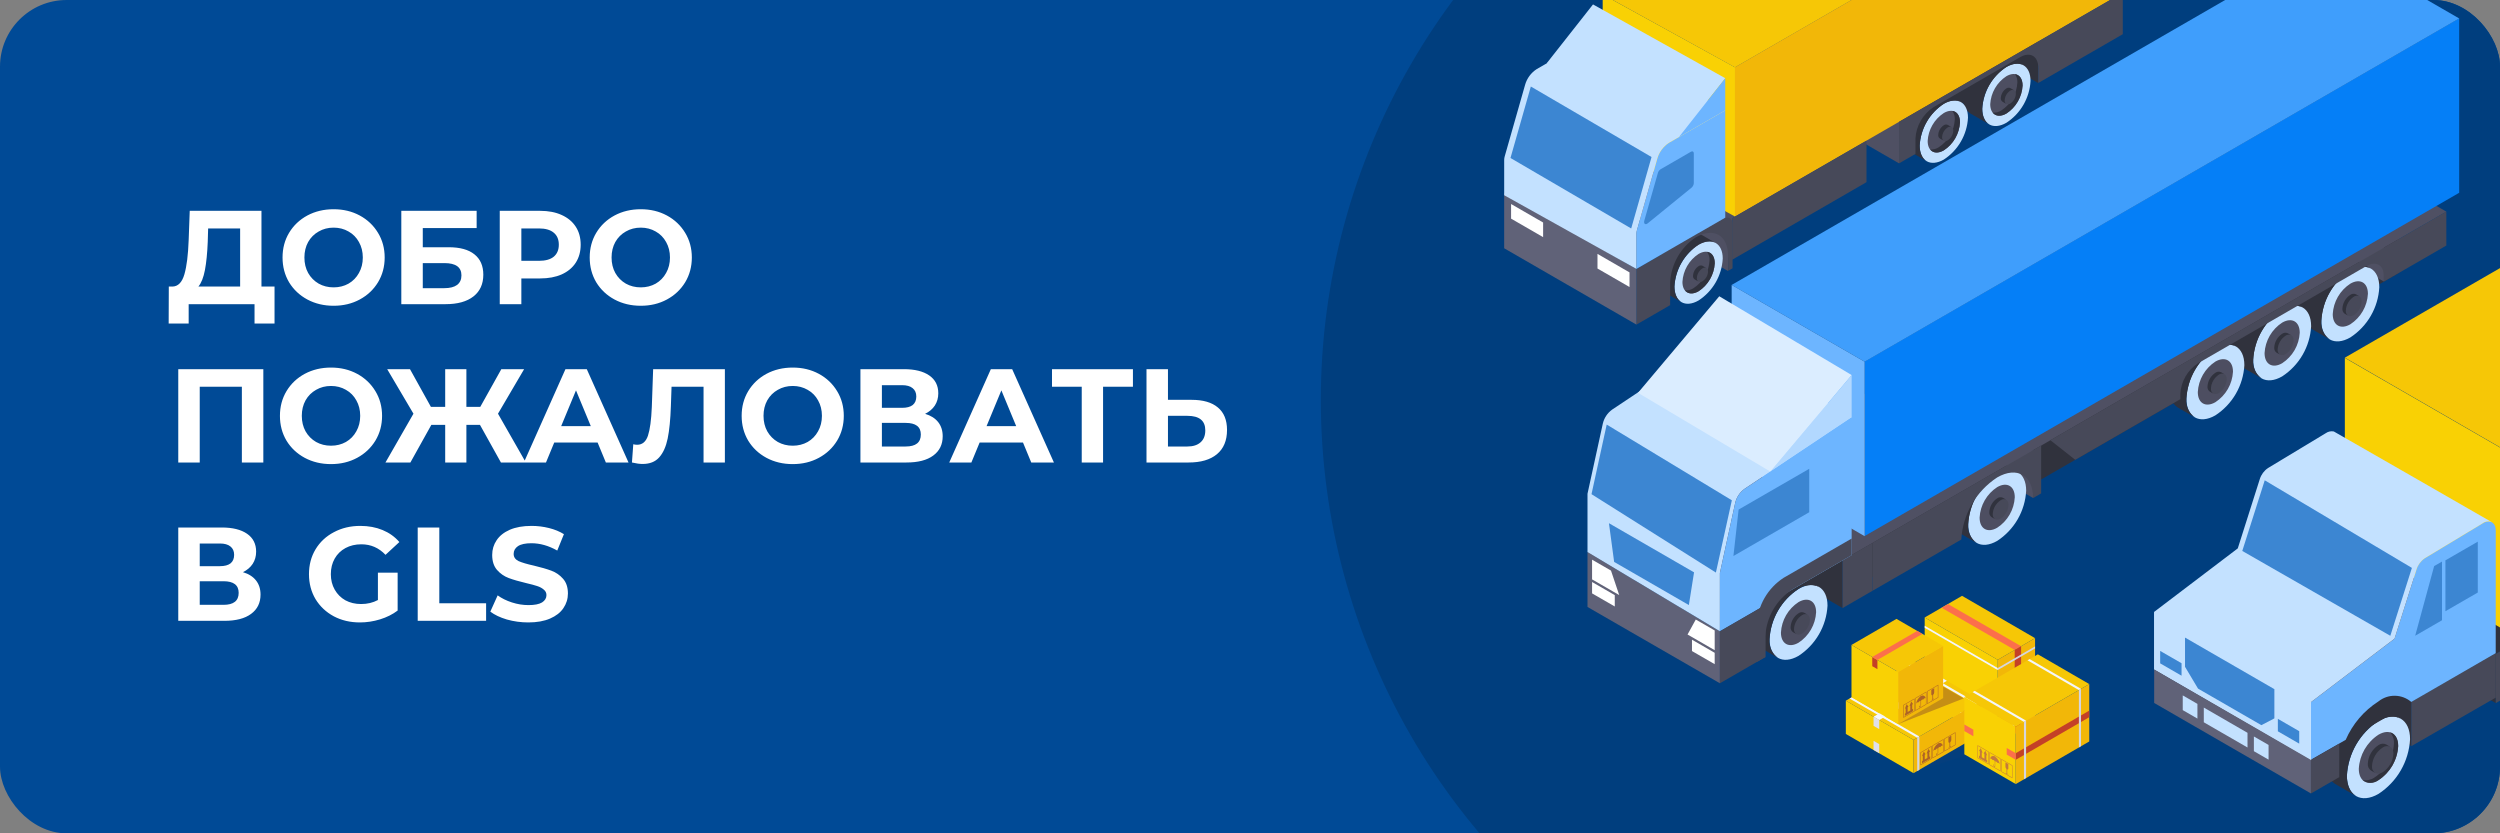 <svg width="600" height="200" viewBox="0 0 600 200" fill="none" xmlns="http://www.w3.org/2000/svg">
<rect x="0" y="0" width="600" height="200" fill="#808080" stroke="none"/>
<g clip-path="url(#clip0_2_22249)">
<rect y="6.10352e-05" width="600" height="300" rx="16" fill="#004A96"/>
<g clip-path="url(#clip1_2_22249)">
<circle cx="478" cy="96" r="161" fill="#003E7E"/>
<path d="M578.729 179.065L529.678 150.745V136.818L578.732 165.138L578.729 179.065Z" fill="#30323D"/>
<path d="M598.981 168.745L549.93 140.426V126.502L598.981 154.821V168.745Z" fill="#30323D"/>
<path d="M615.419 153.737L566.369 125.417V111.493L615.419 139.813V153.737Z" fill="#30323D"/>
<path d="M636.567 146.613L587.513 118.293V104.365L636.567 132.685V146.613Z" fill="#30323D"/>
<path d="M570.836 190.536C566.651 192.952 563.256 190.992 563.256 186.157C563.399 183.527 564.16 180.968 565.477 178.687C566.794 176.406 568.629 174.467 570.836 173.028C575.023 170.613 578.416 172.572 578.416 177.407C578.273 180.037 577.513 182.597 576.196 184.878C574.879 187.159 573.042 189.097 570.836 190.536Z" fill="#C3E1FF"/>
<path d="M570.838 187.239C568.228 188.749 566.111 187.526 566.111 184.512C566.2 182.872 566.674 181.276 567.495 179.854C568.317 178.431 569.462 177.222 570.838 176.325C573.451 174.816 575.565 176.039 575.565 179.052C575.477 180.693 575.003 182.289 574.181 183.712C573.36 185.134 572.214 186.343 570.838 187.239Z" fill="#4D4E61"/>
<path d="M574.546 178.451C574.457 180.091 573.983 181.687 573.162 183.11C572.34 184.532 571.195 185.741 569.819 186.638C569.413 186.91 568.958 187.098 568.479 187.193C567.999 187.288 567.506 187.286 567.028 187.189C567.562 187.631 568.232 187.876 568.925 187.883C569.619 187.89 570.293 187.658 570.836 187.226C572.212 186.33 573.358 185.121 574.18 183.699C575.001 182.276 575.475 180.68 575.563 179.039C575.563 177.231 574.798 176.075 573.628 175.761C573.95 176.127 574.198 176.553 574.356 177.014C574.513 177.476 574.578 177.964 574.546 178.451Z" fill="#30323D"/>
<path d="M571.859 185.329C570.444 186.146 569.298 185.483 569.298 183.85C569.346 182.961 569.603 182.097 570.048 181.326C570.493 180.555 571.113 179.9 571.859 179.413C573.273 178.597 574.419 179.259 574.419 180.892C574.371 181.781 574.114 182.646 573.669 183.417C573.224 184.188 572.604 184.843 571.859 185.329Z" fill="#474959"/>
<path d="M565.359 190.983C565.171 190.864 564.995 190.727 564.832 190.576C564.672 190.425 564.524 190.262 564.388 190.089C564.348 190.034 564.305 189.982 564.268 189.926C564.231 189.871 564.154 189.76 564.101 189.673C564.049 189.587 563.991 189.479 563.938 189.365C563.886 189.251 563.833 189.153 563.787 189.042C563.741 188.931 563.698 188.823 563.658 188.709C563.618 188.595 563.602 188.561 563.581 188.484C563.358 187.726 563.249 186.939 563.257 186.149C563.4 183.518 564.161 180.959 565.478 178.678C566.795 176.397 568.631 174.458 570.837 173.019C571.509 172.622 572.236 172.325 572.994 172.138C573.089 172.113 573.166 172.101 573.247 172.086C573.327 172.07 573.481 172.046 573.598 172.033C573.715 172.021 573.838 172.006 573.955 171.999C574.072 171.993 574.183 171.999 574.294 171.999H574.602L574.803 172.024C574.971 172.046 575.138 172.08 575.302 172.126C575.565 172.202 575.82 172.305 576.063 172.434L571.157 169.593C570.295 169.175 569.334 169 568.379 169.086C567.425 169.172 566.511 169.517 565.738 170.083C563.532 171.522 561.696 173.461 560.379 175.742C559.062 178.023 558.301 180.582 558.158 183.212C558.058 184.154 558.212 185.105 558.602 185.968C558.993 186.831 559.606 187.574 560.379 188.12L565.349 190.992L565.359 190.983Z" fill="#30323D"/>
<path d="M569.294 183.85C569.342 182.961 569.599 182.096 570.044 181.326C570.489 180.555 571.109 179.899 571.855 179.413C572.114 179.225 572.418 179.11 572.737 179.078C573.055 179.047 573.376 179.101 573.667 179.234L572.647 178.646C572.356 178.512 572.035 178.458 571.717 178.49C571.398 178.521 571.094 178.637 570.835 178.825C570.089 179.311 569.469 179.966 569.024 180.737C568.579 181.508 568.322 182.373 568.274 183.262C568.241 183.581 568.293 183.903 568.426 184.195C568.558 184.487 568.767 184.738 569.029 184.922L570.04 185.505C569.78 185.32 569.574 185.069 569.443 184.778C569.312 184.488 569.261 184.167 569.294 183.85Z" fill="#30323D"/>
<path d="M648.394 84.987L517 160.669L554.625 182.57L686.019 106.71L648.394 84.987Z" fill="#30323D"/>
<path d="M647.356 37L562.763 85.841L603.445 109.333L688.037 60.488L647.356 37Z" fill="#F6C706"/>
<path d="M603.445 152.578V109.391L562.763 85.903V129.09L603.445 152.578Z" fill="#F9D104"/>
<path d="M598.984 167.417L578.731 179.064V168.431L598.984 156.787V167.417Z" fill="#474959"/>
<path d="M613.341 160.46L598.989 168.746L598.986 156.938L613.341 148.65V160.46Z" fill="#474959"/>
<path d="M598.983 127.37C598.983 125.361 597.553 124.572 595.813 125.623L581.947 133.989C581.001 134.623 580.302 135.563 579.966 136.651L574.681 153.29L554.616 168.53V182.334L562.969 177.558C564.615 173.767 567.355 170.554 570.839 168.332C571.961 167.434 573.362 166.956 574.799 166.982C576.236 167.007 577.619 167.534 578.709 168.471L598.971 156.762L598.983 127.37Z" fill="#6DB5FF"/>
<path d="M554.628 182.318V168.514L574.693 153.274L579.978 136.635C580.314 135.547 581.013 134.607 581.959 133.973L595.825 125.607C596.138 125.37 596.508 125.219 596.898 125.169C597.287 125.12 597.684 125.173 598.046 125.324C596.681 124.541 560.233 103.582 560.113 103.552C559.783 103.485 559.444 103.486 559.114 103.556C558.785 103.625 558.474 103.761 558.2 103.955L544.334 112.321C543.388 112.957 542.688 113.897 542.349 114.986L537.068 131.61L517 146.846V160.653L554.625 182.555C554.69 182.427 554.762 182.302 554.841 182.182L554.628 182.318Z" fill="#C3E1FF"/>
<path d="M594.67 142.206L586.9 146.692V134.481L594.67 129.995V142.206Z" fill="#3C86D2"/>
<path d="M579.643 152.578L586.077 148.862V134.777L584.197 135.862L579.643 152.578Z" fill="#3C86D2"/>
<path d="M538.147 132.227L543.536 115.274L578.856 136.297L573.677 152.588L538.147 132.227Z" fill="#3C86D2"/>
<path d="M517 146.862L554.628 168.514V182.401L517 160.669V146.862Z" fill="#C3E1FF"/>
<path d="M554.628 190.434L517 168.711V160.669L554.628 182.392V190.434Z" fill="#606278"/>
<path d="M539.4 179.401L528.912 173.346V169.815L539.4 175.873V179.401Z" fill="#C3E1FF"/>
<path d="M527.382 172.464L523.857 170.427V166.896L527.382 168.933V172.464Z" fill="#C3E1FF"/>
<path d="M544.456 182.318L540.931 180.285V176.753L544.456 178.787V182.318Z" fill="#C3E1FF"/>
<path d="M561.421 186.512L554.627 190.434V182.401L561.421 178.479V186.512Z" fill="#474959"/>
<path d="M545.85 165.396L524.405 153.016V160.029L527.526 165.264L542.729 174.039L545.85 172.409V165.396Z" fill="#3C86D2"/>
<path d="M523.572 162.169L518.442 159.208V156.22L523.572 159.178V162.169Z" fill="#3C86D2"/>
<path d="M551.813 178.475L546.686 175.514V172.522L551.813 175.484V178.475Z" fill="#3C86D2"/>
<path d="M480.759 -21.307L512.498 -3.524L414.857 52.86L383.118 35.362L480.759 -21.307Z" fill="#4F5063"/>
<path d="M382.995 46.735L414.733 65.056V51.7L382.995 33.376V46.735Z" fill="#4F5063"/>
<path d="M384.075 43.96L415.813 62.284V48.926L384.075 30.602V43.96Z" fill="#4F5063"/>
<path d="M457.439 1.614L489.178 19.938V6.58L457.439 -11.744V1.614Z" fill="#30323D"/>
<path d="M484.133 17.129L451.989 35.686V25.713L484.133 7.155V17.129Z" fill="#30323D"/>
<path d="M481.535 16.075C479.847 17.175 478.443 18.658 477.435 20.402C476.428 22.147 475.846 24.105 475.737 26.116C475.737 29.813 478.332 31.306 481.535 29.464C483.222 28.363 484.626 26.88 485.633 25.136C486.64 23.391 487.222 21.433 487.331 19.422C487.331 15.726 484.736 14.225 481.535 16.075Z" fill="#C3E1FF"/>
<path d="M481.534 18.291C480.405 19.027 479.466 20.019 478.792 21.185C478.118 22.352 477.729 23.662 477.656 25.007C477.656 27.479 479.392 28.482 481.534 27.246C482.663 26.51 483.602 25.518 484.276 24.352C484.95 23.185 485.339 21.875 485.412 20.53C485.41 18.055 483.676 17.055 481.534 18.291Z" fill="#4D4E61"/>
<path d="M484.167 19.811C484.094 21.156 483.704 22.466 483.031 23.633C482.357 24.799 481.417 25.791 480.289 26.527C479.682 26.918 478.962 27.095 478.243 27.029C478.927 27.904 480.145 28.048 481.546 27.246C482.675 26.51 483.614 25.519 484.288 24.352C484.962 23.185 485.351 21.876 485.424 20.53C485.424 18.924 484.69 17.936 483.591 17.789C484.003 18.38 484.206 19.092 484.167 19.811Z" fill="#30323D"/>
<path d="M482.469 21.764C482.08 22.018 481.756 22.36 481.524 22.762C481.292 23.164 481.157 23.615 481.132 24.078C481.132 24.93 481.731 25.277 482.469 24.85C482.858 24.597 483.182 24.255 483.414 23.853C483.646 23.451 483.78 22.999 483.805 22.536C483.805 21.684 483.205 21.333 482.469 21.764Z" fill="#474959"/>
<path d="M477.435 29.869C477.317 29.798 477.205 29.719 477.098 29.633C477.06 29.602 477.025 29.569 476.989 29.536C476.954 29.503 476.86 29.416 476.798 29.352C476.737 29.289 476.713 29.26 476.673 29.213C476.633 29.166 476.581 29.093 476.536 29.029C476.492 28.965 476.449 28.913 476.409 28.85C476.285 28.639 476.178 28.418 476.091 28.189C476.013 27.98 475.977 27.864 475.944 27.744C475.888 27.508 475.857 27.385 475.834 27.248C475.77 26.873 475.737 26.494 475.737 26.114C475.846 24.102 476.428 22.144 477.435 20.399C478.443 18.655 479.847 17.172 481.535 16.072C481.98 15.811 482.455 15.607 482.95 15.463C483.17 15.404 483.288 15.376 483.406 15.355C483.662 15.31 483.921 15.287 484.182 15.286C484.316 15.286 484.387 15.286 484.46 15.305C484.533 15.324 484.613 15.319 484.696 15.334C484.778 15.348 484.819 15.357 484.88 15.371C484.941 15.385 485.052 15.416 485.135 15.444C485.182 15.458 485.228 15.473 485.274 15.492C485.402 15.54 485.525 15.598 485.644 15.666L480.974 12.97C480.316 12.667 479.59 12.545 478.87 12.616C478.15 12.688 477.461 12.95 476.876 13.376C475.188 14.476 473.784 15.958 472.776 17.703C471.769 19.448 471.187 21.406 471.078 23.417C471.002 24.137 471.119 24.865 471.418 25.524C471.716 26.184 472.185 26.752 472.776 27.17L477.445 29.866L477.435 29.869Z" fill="#30323D"/>
<path d="M481.13 24.078C481.156 23.614 481.29 23.163 481.523 22.761C481.755 22.359 482.079 22.018 482.468 21.764C482.603 21.667 482.762 21.607 482.928 21.592C483.094 21.577 483.261 21.607 483.411 21.679L482.468 21.132C482.316 21.063 482.149 21.035 481.983 21.052C481.818 21.069 481.659 21.129 481.524 21.226C481.135 21.48 480.812 21.822 480.58 22.224C480.348 22.626 480.214 23.077 480.189 23.54C480.172 23.706 480.2 23.873 480.269 24.025C480.337 24.176 480.445 24.307 480.581 24.404L481.524 24.944C481.388 24.847 481.279 24.716 481.21 24.564C481.141 24.412 481.113 24.244 481.13 24.078Z" fill="#30323D"/>
<path d="M466.519 24.908C464.831 26.008 463.427 27.49 462.419 29.234C461.412 30.978 460.83 32.936 460.72 34.947C460.72 38.646 463.315 40.136 466.519 38.294C468.206 37.194 469.611 35.712 470.618 33.968C471.625 32.223 472.207 30.266 472.317 28.255C472.317 24.558 469.72 23.058 466.519 24.908Z" fill="#C3E1FF"/>
<path d="M466.517 27.123C465.388 27.859 464.449 28.851 463.775 30.019C463.101 31.186 462.712 32.496 462.639 33.842C462.639 36.314 464.376 37.316 466.517 36.08C467.647 35.344 468.586 34.352 469.26 33.185C469.934 32.018 470.323 30.708 470.395 29.362C470.395 26.89 468.662 25.887 466.517 27.123Z" fill="#4D4E61"/>
<path d="M469.152 28.644C469.079 29.99 468.69 31.299 468.016 32.466C467.342 33.633 466.403 34.624 465.274 35.36C464.668 35.752 463.948 35.929 463.229 35.863C463.915 36.735 465.13 36.882 466.52 36.08C467.649 35.344 468.588 34.352 469.262 33.184C469.936 32.017 470.325 30.707 470.398 29.361C470.398 27.758 469.664 26.767 468.565 26.623C468.981 27.212 469.188 27.924 469.152 28.644Z" fill="#30323D"/>
<path d="M467.453 30.598C467.064 30.851 466.74 31.193 466.508 31.595C466.276 31.997 466.142 32.448 466.117 32.911C466.117 33.763 466.714 34.11 467.453 33.683C467.841 33.429 468.165 33.087 468.397 32.685C468.629 32.283 468.763 31.832 468.788 31.369C468.788 30.517 468.191 30.173 467.453 30.598Z" fill="#474959"/>
<path d="M462.419 38.7C462.301 38.631 462.189 38.552 462.084 38.464C462.046 38.436 462.011 38.4 461.973 38.37C461.936 38.339 461.844 38.249 461.782 38.186C461.721 38.122 461.7 38.094 461.657 38.046C461.615 37.999 461.565 37.926 461.52 37.862C461.476 37.799 461.433 37.745 461.393 37.681C461.268 37.471 461.162 37.251 461.075 37.023C460.997 36.813 460.961 36.695 460.928 36.577C460.872 36.341 460.841 36.218 460.82 36.082C460.755 35.706 460.722 35.326 460.721 34.944C460.83 32.933 461.412 30.976 462.419 29.232C463.427 27.487 464.831 26.005 466.519 24.905C466.964 24.645 467.439 24.441 467.934 24.297C468.154 24.238 468.272 24.209 468.389 24.188C468.646 24.143 468.905 24.12 469.165 24.12C469.3 24.12 469.371 24.12 469.444 24.139C469.517 24.157 469.597 24.153 469.68 24.165L469.861 24.205C469.948 24.224 470.033 24.248 470.116 24.278C470.163 24.291 470.21 24.307 470.255 24.325C470.383 24.373 470.507 24.432 470.626 24.5L465.95 21.803C465.293 21.5 464.566 21.378 463.845 21.449C463.125 21.521 462.436 21.783 461.851 22.209C460.163 23.309 458.758 24.792 457.75 26.536C456.743 28.281 456.161 30.239 456.053 32.251C455.977 32.971 456.094 33.698 456.392 34.358C456.691 35.017 457.16 35.586 457.751 36.004L462.419 38.697V38.7Z" fill="#30323D"/>
<path d="M466.116 32.911C466.141 32.448 466.275 31.997 466.507 31.595C466.739 31.193 467.063 30.851 467.451 30.597C467.587 30.5 467.746 30.441 467.912 30.425C468.078 30.411 468.245 30.441 468.395 30.512L467.451 29.965C467.3 29.896 467.133 29.869 466.967 29.885C466.801 29.902 466.643 29.962 466.508 30.059C466.119 30.313 465.795 30.654 465.563 31.056C465.331 31.459 465.197 31.91 465.173 32.373C465.156 32.539 465.183 32.706 465.252 32.858C465.321 33.01 465.429 33.14 465.564 33.237L466.496 33.777C466.362 33.679 466.257 33.547 466.19 33.395C466.123 33.243 466.098 33.076 466.116 32.911Z" fill="#30323D"/>
<path d="M407.659 58.727C405.971 59.827 404.567 61.309 403.56 63.054C402.553 64.799 401.971 66.757 401.863 68.768C401.863 72.465 404.458 73.958 407.659 72.113C409.346 71.014 410.751 69.532 411.759 67.787C412.766 66.043 413.348 64.085 413.457 62.074C413.468 58.366 410.874 56.877 407.659 58.727Z" fill="#C3E1FF"/>
<path d="M407.66 60.943C406.531 61.679 405.593 62.672 404.919 63.839C404.246 65.006 403.857 66.315 403.784 67.661C403.784 70.133 405.52 71.135 407.66 69.899C408.788 69.164 409.728 68.172 410.402 67.005C411.076 65.838 411.465 64.529 411.538 63.184C411.538 60.709 409.801 59.707 407.66 60.943Z" fill="#4D4E61"/>
<path d="M410.292 62.464C410.22 63.809 409.832 65.119 409.158 66.286C408.485 67.453 407.545 68.444 406.416 69.179C405.81 69.571 405.09 69.748 404.371 69.682C405.055 70.555 406.27 70.701 407.66 69.899C408.788 69.163 409.728 68.172 410.402 67.005C411.076 65.838 411.465 64.529 411.538 63.183C411.538 61.577 410.804 60.589 409.705 60.442C410.121 61.032 410.328 61.743 410.292 62.464Z" fill="#30323D"/>
<path d="M408.593 64.416C408.204 64.67 407.881 65.012 407.649 65.414C407.417 65.816 407.283 66.267 407.258 66.73C407.258 67.582 407.857 67.929 408.593 67.502C408.982 67.248 409.306 66.907 409.538 66.505C409.771 66.103 409.905 65.651 409.93 65.188C409.93 64.336 409.331 63.992 408.593 64.416Z" fill="#474959"/>
<path d="M403.561 72.519C403.442 72.45 403.329 72.371 403.223 72.283L403.113 72.187C403.046 72.127 402.983 72.066 402.921 72.003C402.879 71.958 402.839 71.911 402.799 71.863C402.759 71.816 402.704 71.743 402.66 71.679C402.615 71.616 402.575 71.564 402.535 71.5C402.41 71.289 402.302 71.068 402.214 70.84C402.158 70.694 402.11 70.545 402.07 70.394C402.011 70.158 401.983 70.035 401.959 69.899C401.894 69.524 401.862 69.144 401.862 68.764C401.971 66.752 402.552 64.795 403.559 63.05C404.566 61.305 405.971 59.822 407.658 58.722C408.103 58.462 408.578 58.257 409.073 58.114C409.293 58.055 409.411 58.026 409.526 58.005C409.783 57.96 410.044 57.937 410.305 57.937C410.398 57.937 410.491 57.944 410.583 57.956C410.659 57.956 410.734 57.97 410.819 57.984C410.904 57.998 410.942 58.007 411.001 58.022C411.088 58.041 411.173 58.066 411.258 58.095C411.303 58.109 411.35 58.123 411.395 58.142C411.522 58.191 411.646 58.249 411.765 58.316L407.099 55.625C406.441 55.322 405.715 55.2 404.994 55.271C404.273 55.342 403.585 55.605 402.999 56.031C401.312 57.131 399.908 58.614 398.901 60.359C397.894 62.103 397.312 64.061 397.204 66.073C397.128 66.792 397.245 67.519 397.543 68.179C397.841 68.838 398.309 69.407 398.9 69.826L403.57 72.519H403.561Z" fill="#30323D"/>
<path d="M407.256 66.731C407.281 66.267 407.415 65.817 407.647 65.415C407.879 65.013 408.202 64.671 408.591 64.417C408.728 64.319 408.889 64.259 409.057 64.244C409.225 64.229 409.394 64.259 409.546 64.332L408.603 63.785C408.451 63.716 408.284 63.688 408.118 63.705C407.952 63.721 407.794 63.782 407.659 63.879C407.27 64.133 406.947 64.474 406.715 64.876C406.483 65.278 406.349 65.73 406.324 66.193C406.307 66.359 406.335 66.526 406.403 66.677C406.472 66.829 406.58 66.96 406.715 67.056L407.659 67.597C407.521 67.501 407.411 67.371 407.34 67.219C407.269 67.066 407.24 66.898 407.256 66.731Z" fill="#30323D"/>
<path d="M424.03 20.888L455.768 39.209V25.854L424.03 7.53V20.888Z" fill="#4F5063"/>
<path d="M514.027 -4.396L416.395 51.969V16.149L514.027 -40.216V-4.396Z" fill="#F2B708"/>
<path d="M402.934 32.904L414.063 26.481V18.77L402.934 32.904Z" fill="url(#paint0_linear_2_22249)"/>
<path d="M413.588 52.511L400.833 59.876L395.113 63.178L392.74 64.549V77.904L400.833 73.234V67.79C400.944 65.631 401.558 63.528 402.625 61.648C403.692 59.768 405.184 58.164 406.981 56.962C411.293 54.471 414.722 56.453 414.722 61.343C414.722 61.763 414.762 64.997 414.762 64.997L415.812 64.391V53.797C415.812 52.377 414.817 51.801 413.588 52.511Z" fill="#474959"/>
<path d="M447.957 43.724L415.812 62.284V52.31L447.957 33.751V43.724Z" fill="#474959"/>
<path d="M455.767 29.236V39.209L459.711 36.936V33.251C459.793 31.739 460.23 30.267 460.987 28.956C461.744 27.644 462.8 26.53 464.068 25.703L484.826 13.722C487.232 12.332 489.183 13.46 489.183 16.239V19.916L509.469 8.204V-1.762L455.767 29.236Z" fill="#474959"/>
<path d="M361 59.584L392.739 77.905V64.549L361 46.225V59.584Z" fill="#606278"/>
<path d="M370.348 56.913L362.66 52.473V48.963L370.348 53.403V56.913Z" fill="white"/>
<path d="M391.084 68.884L383.396 64.447V60.934L391.084 65.374V68.884Z" fill="white"/>
<path d="M482.287 -58L514.026 -40.216L416.383 16.165L384.646 -1.33L482.287 -58Z" fill="#F6C706"/>
<path d="M384.646 -1.33V34.492L416.395 51.968V16.149L384.646 -1.33Z" fill="#F9D104"/>
<path d="M414.062 52.232V26.48L400.531 34.293C399.176 35.175 398.189 36.521 397.755 38.079L392.87 55.226C392.787 55.507 392.744 55.798 392.74 56.091V64.548L414.062 52.232Z" fill="#6DB5FF"/>
<path d="M406.512 43.953V36.813C406.512 36.377 406.206 36.197 405.826 36.416L398.537 40.625C398.225 40.828 397.997 41.139 397.898 41.498L394.635 52.95C394.425 53.686 394.89 54.056 395.452 53.599L405.963 45.048C406.125 44.913 406.257 44.746 406.351 44.557C406.446 44.369 406.501 44.163 406.512 43.953Z" fill="#3C86D2"/>
<path d="M414.06 26.481L400.532 34.291C399.175 35.173 398.188 36.52 397.756 38.08L392.87 55.228C392.787 55.508 392.743 55.798 392.741 56.09V64.546L361.004 46.855V38.386C361.007 38.092 361.051 37.8 361.134 37.518L366.019 20.372C366.454 18.818 367.44 17.476 368.793 16.597L382.324 8.782L414.06 26.481Z" fill="#C3E1FF"/>
<path d="M362.515 37.915L367.4 20.766L396.369 37.686L391.487 54.835L362.515 37.915Z" fill="#3C86D2"/>
<path d="M382.323 1.062L414.061 18.77L402.932 32.904L371.196 15.199L382.323 1.062Z" fill="#C3E1FF"/>
<path d="M414.063 18.77V26.481L402.934 32.904L414.063 18.77Z" fill="#6DB5FF"/>
<path d="M575.771 65.487L443.603 141.789V128.78L575.771 52.475V65.487Z" fill="#30323D"/>
<path d="M442.217 145.937L409.933 127.299V115.896L442.217 134.534V145.937Z" fill="#30323D"/>
<path d="M487.955 119.533L455.674 100.896V89.495L487.955 108.133V119.533Z" fill="#4F5063"/>
<path d="M572.144 67.58L539.863 48.942V37.542L572.144 56.179V67.58Z" fill="#4F5063"/>
<path d="M564.078 80.985C560.235 83.202 557.121 81.405 557.121 76.975C557.252 74.561 557.95 72.213 559.159 70.12C560.368 68.028 562.053 66.249 564.078 64.93C567.918 62.713 571.032 64.51 571.032 68.94C570.901 71.353 570.203 73.701 568.995 75.794C567.787 77.887 566.102 79.665 564.078 80.985Z" fill="#C3E1FF"/>
<path d="M564.08 77.829C561.747 79.176 559.857 78.084 559.857 75.392C559.936 73.927 560.36 72.501 561.093 71.231C561.827 69.96 562.85 68.88 564.08 68.08C566.41 66.733 568.3 67.825 568.3 70.516C568.221 71.981 567.798 73.407 567.065 74.677C566.331 75.948 565.309 77.028 564.08 77.829Z" fill="#4D4E61"/>
<path d="M564.91 75.639C563.858 76.246 563.006 75.753 563.006 74.54C563.041 73.879 563.231 73.234 563.562 72.66C563.893 72.087 564.355 71.599 564.91 71.238C565.96 70.629 566.814 71.122 566.814 72.335C566.779 72.996 566.588 73.641 566.257 74.215C565.927 74.789 565.465 75.277 564.91 75.639Z" fill="#474959"/>
<path d="M557.124 76.971C557.255 74.558 557.953 72.209 559.162 70.117C560.37 68.024 562.055 66.246 564.08 64.926C564.782 64.415 565.608 64.101 566.472 64.015C567.336 63.929 568.207 64.075 568.996 64.438L564.845 62.041C564.056 61.678 563.184 61.532 562.32 61.617C561.455 61.702 560.629 62.017 559.926 62.527C557.902 63.848 556.217 65.626 555.009 67.719C553.801 69.812 553.103 72.161 552.972 74.574C552.881 75.438 553.022 76.311 553.38 77.102C553.738 77.894 554.301 78.576 555.01 79.077L559.162 81.474C558.453 80.972 557.89 80.29 557.532 79.499C557.174 78.707 557.033 77.835 557.124 76.971Z" fill="#30323D"/>
<path d="M563.005 74.533C563.039 73.871 563.23 73.227 563.56 72.653C563.891 72.079 564.353 71.592 564.909 71.231C565.101 71.091 565.326 71.004 565.563 70.981C565.799 70.957 566.037 70.997 566.253 71.096L565.423 70.624C565.207 70.525 564.969 70.485 564.732 70.509C564.496 70.533 564.27 70.619 564.078 70.759C563.523 71.12 563.061 71.608 562.73 72.182C562.399 72.755 562.209 73.4 562.175 74.061C562.15 74.297 562.188 74.536 562.286 74.752C562.384 74.969 562.537 75.155 562.731 75.293L563.562 75.764C563.368 75.627 563.214 75.441 563.116 75.224C563.018 75.008 562.98 74.769 563.005 74.533Z" fill="#30323D"/>
<path d="M547.718 90.335C543.876 92.552 540.762 90.755 540.762 86.325C540.893 83.912 541.591 81.563 542.8 79.471C544.008 77.378 545.694 75.6 547.718 74.281C551.559 72.063 554.672 73.861 554.672 78.29C554.541 80.703 553.843 83.051 552.635 85.144C551.427 87.237 549.743 89.015 547.718 90.335Z" fill="#C3E1FF"/>
<path d="M547.718 87.177C545.385 88.524 543.496 87.434 543.496 84.74C543.575 83.275 543.998 81.849 544.732 80.579C545.466 79.308 546.489 78.228 547.718 77.428C550.049 76.081 551.938 77.173 551.938 79.864C551.86 81.329 551.437 82.755 550.703 84.025C549.97 85.296 548.947 86.376 547.718 87.177Z" fill="#4D4E61"/>
<path d="M548.558 84.981C547.506 85.587 546.654 85.096 546.654 83.882C546.689 83.22 546.879 82.576 547.21 82.002C547.541 81.428 548.003 80.941 548.558 80.579C549.607 79.973 550.459 80.463 550.459 81.678C550.424 82.34 550.234 82.983 549.904 83.557C549.573 84.131 549.112 84.619 548.558 84.981Z" fill="#474959"/>
<path d="M540.774 86.318C540.905 83.905 541.603 81.556 542.811 79.464C544.02 77.371 545.705 75.593 547.73 74.274C548.432 73.763 549.258 73.448 550.122 73.362C550.986 73.276 551.857 73.422 552.646 73.785L548.494 71.389C547.705 71.026 546.833 70.88 545.969 70.966C545.105 71.052 544.279 71.366 543.576 71.877C541.552 73.197 539.867 74.975 538.659 77.068C537.451 79.16 536.753 81.508 536.622 83.921C536.531 84.785 536.672 85.658 537.03 86.45C537.388 87.241 537.951 87.923 538.66 88.424L542.812 90.821C542.103 90.319 541.54 89.638 541.182 88.846C540.823 88.055 540.683 87.182 540.774 86.318Z" fill="#30323D"/>
<path d="M546.646 83.882C546.681 83.22 546.871 82.576 547.202 82.002C547.533 81.428 547.994 80.941 548.55 80.579C548.741 80.439 548.967 80.353 549.204 80.329C549.44 80.306 549.678 80.346 549.894 80.445L549.064 79.973C548.848 79.874 548.61 79.834 548.373 79.858C548.137 79.881 547.911 79.967 547.719 80.107C547.164 80.469 546.702 80.956 546.371 81.53C546.04 82.104 545.85 82.748 545.816 83.41C545.79 83.646 545.829 83.885 545.927 84.101C546.025 84.318 546.178 84.504 546.372 84.641L547.203 85.113C547.009 84.976 546.855 84.789 546.757 84.573C546.659 84.356 546.621 84.118 546.646 83.882Z" fill="#30323D"/>
<path d="M531.691 99.684C527.85 101.901 524.737 100.104 524.737 95.674C524.867 93.26 525.565 90.912 526.773 88.819C527.981 86.726 529.666 84.947 531.691 83.627C535.533 81.41 538.647 83.207 538.647 87.637C538.516 90.051 537.818 92.399 536.61 94.493C535.401 96.586 533.716 98.364 531.691 99.684Z" fill="#C3E1FF"/>
<path d="M531.693 96.528C529.362 97.872 527.473 96.782 527.473 94.091C527.552 92.626 527.975 91.2 528.708 89.93C529.442 88.659 530.464 87.58 531.693 86.778C534.026 85.431 535.915 86.523 535.915 89.215C535.836 90.68 535.413 92.106 534.679 93.376C533.945 94.647 532.922 95.727 531.693 96.528Z" fill="#4D4E61"/>
<path d="M532.516 94.329C531.467 94.936 530.615 94.445 530.615 93.23C530.65 92.569 530.84 91.925 531.17 91.351C531.501 90.777 531.962 90.29 532.516 89.928C533.568 89.321 534.42 89.812 534.42 91.027C534.385 91.688 534.195 92.332 533.864 92.906C533.533 93.48 533.071 93.968 532.516 94.329Z" fill="#474959"/>
<path d="M524.732 95.669C524.863 93.256 525.561 90.907 526.769 88.814C527.977 86.721 529.662 84.943 531.686 83.623C532.389 83.112 533.215 82.798 534.08 82.712C534.944 82.627 535.816 82.773 536.605 83.137L532.453 80.738C531.664 80.375 530.792 80.229 529.928 80.315C529.063 80.4 528.237 80.715 527.535 81.226C525.511 82.546 523.826 84.324 522.618 86.417C521.409 88.509 520.712 90.857 520.581 93.27C520.49 94.134 520.63 95.007 520.989 95.799C521.347 96.59 521.91 97.272 522.619 97.773L526.771 100.17C526.061 99.669 525.499 98.988 525.14 98.197C524.782 97.405 524.641 96.533 524.732 95.669Z" fill="#30323D"/>
<path d="M530.629 93.229C530.664 92.568 530.854 91.924 531.184 91.351C531.515 90.777 531.976 90.289 532.53 89.927C532.723 89.787 532.949 89.701 533.186 89.678C533.423 89.655 533.661 89.695 533.877 89.795L533.047 89.323C532.831 89.224 532.592 89.184 532.355 89.208C532.119 89.231 531.892 89.318 531.7 89.458C531.146 89.82 530.685 90.307 530.354 90.881C530.024 91.455 529.834 92.099 529.799 92.76C529.774 92.996 529.812 93.235 529.91 93.451C530.008 93.668 530.162 93.854 530.355 93.991L531.186 94.463C530.992 94.325 530.838 94.138 530.74 93.922C530.642 93.705 530.604 93.466 530.629 93.229Z" fill="#30323D"/>
<path d="M479.327 129.816C475.485 132.033 472.371 130.236 472.371 125.806C472.501 123.392 473.2 121.043 474.408 118.95C475.617 116.857 477.302 115.079 479.327 113.759C483.167 111.542 486.281 113.339 486.281 117.769C486.151 120.182 485.453 122.531 484.245 124.624C483.037 126.717 481.352 128.496 479.327 129.816Z" fill="#C3E1FF"/>
<path d="M479.327 126.66C476.994 128.007 475.105 126.915 475.105 124.223C475.184 122.758 475.607 121.332 476.341 120.062C477.074 118.791 478.098 117.711 479.327 116.911C481.658 115.564 483.547 116.656 483.547 119.347C483.468 120.812 483.045 122.238 482.312 123.508C481.579 124.779 480.556 125.859 479.327 126.66Z" fill="#4D4E61"/>
<path d="M480.149 124.468C479.097 125.074 478.245 124.581 478.245 123.369C478.279 122.707 478.47 122.063 478.801 121.489C479.131 120.915 479.593 120.428 480.149 120.067C481.198 119.458 482.05 119.951 482.05 121.163C482.015 121.825 481.825 122.469 481.495 123.043C481.164 123.618 480.703 124.106 480.149 124.468Z" fill="#474959"/>
<path d="M478.264 123.365C478.298 122.703 478.488 122.059 478.819 121.485C479.15 120.911 479.612 120.424 480.167 120.062C480.359 119.922 480.585 119.836 480.821 119.812C481.058 119.789 481.296 119.829 481.512 119.928L480.681 119.456C480.466 119.357 480.228 119.316 479.991 119.339C479.755 119.363 479.529 119.449 479.337 119.588C478.782 119.95 478.321 120.438 477.99 121.012C477.659 121.585 477.468 122.229 477.433 122.891C477.408 123.127 477.447 123.365 477.544 123.582C477.642 123.798 477.796 123.985 477.99 124.122L478.82 124.594C478.627 124.457 478.473 124.271 478.375 124.055C478.277 123.839 478.239 123.601 478.264 123.365Z" fill="#30323D"/>
<path d="M472.367 125.801C472.498 123.388 473.196 121.039 474.404 118.946C475.613 116.853 477.298 115.074 479.323 113.754C480.026 113.244 480.851 112.929 481.715 112.844C482.579 112.759 483.451 112.905 484.239 113.268L480.088 110.872C479.299 110.508 478.427 110.362 477.563 110.447C476.698 110.533 475.872 110.847 475.169 111.358C473.145 112.678 471.46 114.457 470.252 116.55C469.044 118.643 468.346 120.991 468.215 123.405C468.124 124.268 468.265 125.141 468.623 125.932C468.981 126.723 469.544 127.404 470.254 127.905L474.405 130.304C473.696 129.803 473.133 129.121 472.775 128.329C472.417 127.538 472.276 126.665 472.367 125.801Z" fill="#30323D"/>
<path d="M413.251 151.178L381.333 132.75L555.204 32.361L587.122 50.791L413.251 151.178Z" fill="#4F5063"/>
<path d="M424.888 114.285C424.678 114.285 424.473 114.226 424.296 114.113C424.119 114 423.978 113.84 423.889 113.65C423.801 113.46 423.768 113.248 423.795 113.04C423.823 112.833 423.908 112.637 424.043 112.476L443.551 89.302C443.697 89.13 443.891 89.006 444.109 88.948C444.327 88.89 444.558 88.9 444.77 88.978C444.982 89.055 445.165 89.195 445.295 89.38C445.425 89.564 445.494 89.784 445.495 90.01V100.153C445.495 100.335 445.45 100.513 445.364 100.674C445.279 100.834 445.155 100.97 445.004 101.071L425.494 114.092C425.316 114.215 425.105 114.283 424.888 114.285ZM443.287 93.029L430.712 107.968L443.289 99.573L443.287 93.029Z" fill="#FBB040"/>
<path d="M427.478 138.438C427.333 138.438 427.19 138.41 427.057 138.355C426.923 138.299 426.802 138.219 426.7 138.116C426.598 138.014 426.517 137.893 426.461 137.76C426.406 137.626 426.378 137.483 426.378 137.338V134.102C426.378 133.909 426.428 133.718 426.525 133.551C426.621 133.383 426.761 133.243 426.928 133.147L429.728 131.531C429.895 131.436 430.084 131.386 430.276 131.386C430.468 131.386 430.656 131.436 430.823 131.531C430.99 131.626 431.129 131.764 431.226 131.929C431.324 132.094 431.377 132.282 431.379 132.474V135.708C431.378 135.9 431.326 136.088 431.229 136.254C431.132 136.419 430.994 136.557 430.827 136.652L428.027 138.273C427.862 138.375 427.672 138.432 427.478 138.438Z" fill="#FBB040"/>
<path d="M449.43 141.77L442.217 145.936V134.451L449.43 130.285V141.77Z" fill="#474959"/>
<path d="M590.203 46.267L447.512 128.648V86.778L590.203 4.397V46.267Z" fill="#057FF7"/>
<path d="M412.772 163.987L381 145.67V132.486L412.772 151.501V163.987Z" fill="#606278"/>
<path d="M388.61 142.815L382.097 139.055V134.321L386.638 136.942L388.61 142.815Z" fill="white"/>
<path d="M387.546 145.557L382.097 142.412V139.685L387.546 142.83V145.557Z" fill="white"/>
<path d="M405.013 152.284L411.526 156.044V151.31L406.985 148.689L405.013 152.284Z" fill="white"/>
<path d="M406.075 156.254L411.524 159.401V156.674L406.075 153.527V156.254Z" fill="white"/>
<path d="M447.513 86.811L415.595 68.384L558.283 -14L590.201 4.428L447.513 86.811Z" fill="#3F9EFC"/>
<path d="M415.598 68.389L447.516 86.816V128.684L415.598 110.256V68.389Z" fill="#6DB5FF"/>
<path d="M431.648 157.408C427.805 159.625 424.691 157.828 424.691 153.398C424.822 150.985 425.52 148.636 426.729 146.543C427.938 144.451 429.623 142.672 431.648 141.353C435.488 139.136 438.602 140.933 438.602 145.363C438.471 147.776 437.773 150.124 436.565 152.217C435.357 154.31 433.672 156.088 431.648 157.408Z" fill="#C3E1FF"/>
<path d="M431.648 154.252C429.315 155.599 427.425 154.506 427.425 151.815C427.504 150.35 427.928 148.924 428.661 147.653C429.395 146.383 430.418 145.303 431.648 144.502C433.978 143.155 435.868 144.248 435.868 146.939C435.789 148.404 435.366 149.83 434.632 151.1C433.899 152.371 432.877 153.451 431.648 154.252Z" fill="#4D4E61"/>
<path d="M432.476 152.067C431.424 152.673 430.572 152.18 430.572 150.968C430.607 150.306 430.797 149.662 431.128 149.088C431.459 148.515 431.921 148.027 432.476 147.665C433.525 147.057 434.379 147.55 434.379 148.762C434.344 149.424 434.154 150.068 433.823 150.643C433.492 151.217 433.031 151.705 432.476 152.067Z" fill="#474959"/>
<path d="M424.69 153.393C424.821 150.98 425.519 148.631 426.727 146.539C427.936 144.446 429.621 142.668 431.646 141.348C432.348 140.837 433.173 140.522 434.038 140.436C434.902 140.35 435.773 140.497 436.562 140.86L432.41 138.463C431.621 138.1 430.75 137.954 429.885 138.039C429.021 138.124 428.195 138.439 427.492 138.949C425.468 140.269 423.783 142.048 422.575 144.141C421.367 146.234 420.669 148.583 420.538 150.996C420.447 151.86 420.587 152.732 420.946 153.523C421.304 154.315 421.867 154.996 422.576 155.497L426.728 157.896C426.018 157.394 425.456 156.712 425.098 155.921C424.739 155.129 424.599 154.257 424.69 153.393Z" fill="#30323D"/>
<path d="M430.575 150.956C430.61 150.295 430.8 149.651 431.131 149.077C431.462 148.503 431.924 148.015 432.479 147.654C432.671 147.514 432.896 147.427 433.133 147.404C433.369 147.38 433.607 147.42 433.823 147.519L432.993 147.047C432.777 146.948 432.539 146.908 432.303 146.932C432.067 146.955 431.841 147.04 431.648 147.18C431.094 147.541 430.632 148.029 430.301 148.603C429.97 149.177 429.78 149.821 429.745 150.482C429.72 150.718 429.758 150.957 429.856 151.173C429.954 151.39 430.108 151.576 430.302 151.713L431.132 152.185C430.938 152.048 430.785 151.862 430.687 151.646C430.589 151.43 430.55 151.192 430.575 150.956Z" fill="#30323D"/>
<path d="M416.442 120.71C416.749 119.356 417.537 118.158 418.659 117.34L444.397 100.162L412.625 81.145L386.888 98.322C385.765 99.141 384.977 100.338 384.67 101.693L381 118.5V132.488L412.772 151.506V137.522L416.442 120.71Z" fill="#C3E1FF"/>
<path d="M381.961 118.602L385.608 101.899L415.645 120.071L411.815 137.414L381.961 118.602Z" fill="#3C86D2"/>
<path d="M412.625 71.106L444.397 90.015L424.886 113.183L393.115 94.277L412.625 71.106Z" fill="#DBEDFF"/>
<path d="M405.325 145.212L387.393 134.859L386.147 125.572L406.571 137.362L405.325 145.212Z" fill="#3C86D2"/>
<path d="M444.398 90.014V100.162L424.888 113.183L444.398 90.014Z" fill="#B2D8FF"/>
<path d="M444.397 133.242V100.172L418.659 117.35C417.536 118.168 416.748 119.366 416.441 120.721L412.771 137.528V151.511L444.397 133.242Z" fill="#6DB5FF"/>
<path d="M423.688 157.684L412.771 163.987V151.501L423.688 145.198V157.684Z" fill="#474959"/>
<path d="M444.398 129.248L428.058 138.683C426.182 139.906 424.62 141.554 423.501 143.494C422.381 145.433 421.734 147.609 421.613 149.846V158.885L423.689 157.686V152.641C423.81 150.405 424.457 148.229 425.577 146.29C426.696 144.351 428.257 142.703 430.133 141.481L444.398 133.244V129.248Z" fill="#474959"/>
<path d="M416.021 133.442L434.22 122.935V112.507L417.267 122.296L416.021 133.442Z" fill="#3C86D2"/>
<path d="M449.431 130.285V141.771L470.713 129.486C470.88 126.5 471.746 123.596 473.243 121.007C474.739 118.418 476.824 116.217 479.327 114.582C484.071 111.844 487.932 114.068 487.942 119.536L489.878 118.415V106.93L449.431 130.285Z" fill="#474959"/>
<path d="M492.093 105.654L498.061 110.357L523.285 95.796V94.51C523.363 93.045 523.786 91.62 524.519 90.349C525.253 89.078 526.276 87.999 527.505 87.198L567.922 63.864C570.252 62.519 572.139 63.609 572.139 66.301V67.577L587.123 58.927V50.777L492.093 105.654Z" fill="#474959"/>
<path d="M488.416 173.253L479.451 178.448V158.353L488.415 153.159L488.416 173.253Z" fill="#F2B708"/>
<path d="M461.924 148.194L470.887 143L488.412 153.155L479.452 158.353L461.924 148.194Z" fill="#F6C706"/>
<path d="M479.45 178.45L461.926 168.295V148.2L479.45 158.356V178.45Z" fill="#F9D104"/>
<path d="M485.065 155.092L483.528 155.982L465.974 145.864L467.508 144.968L485.065 155.092Z" fill="#FC6F4B"/>
<path d="M485.064 175.202L483.528 176.092V155.982L485.064 155.092V175.202Z" fill="#C44027"/>
<path d="M479.451 160.822L488.415 155.628V155.133L479.451 160.328V160.822Z" fill="#D5D5E0"/>
<path d="M461.926 150.672L479.45 160.827V160.332L461.926 150.178V150.672Z" fill="#F3F5FA"/>
<path d="M479.451 176.47L488.416 171.276V170.781L479.451 175.975V176.47Z" fill="#D5D5E0"/>
<path d="M461.926 166.319L479.45 176.475V175.98L461.926 165.826V166.319Z" fill="#F3F5FA"/>
<path d="M472.482 169.542L472.684 169.659L472.248 168.528L471.81 169.152L472.012 169.269V170.421L471.382 170.056V168.904L471.584 169.022L471.147 167.89L470.71 168.514L470.912 168.632V169.784L470.709 169.666V170.211L472.684 171.356V170.811L472.482 170.693V169.542Z" fill="#C5793C"/>
<path d="M473.033 171.818L470.363 170.27V167.175L473.033 168.723V171.818ZM470.475 170.204L472.919 171.621V168.788L470.475 167.371V170.204Z" fill="#C5793C"/>
<path d="M474.608 169.956V169.863L474.495 169.797V169.89C474.392 169.82 474.274 169.779 474.15 169.77C474.027 169.761 473.903 169.786 473.792 169.841C473.681 169.896 473.587 169.979 473.519 170.083C473.45 170.187 473.411 170.307 473.404 170.431C473.558 170.329 473.819 170.481 473.971 170.76C474.115 170.673 474.337 170.784 474.492 171.009V172.146C474.492 172.234 474.431 172.269 474.352 172.224C474.312 172.198 474.279 172.163 474.256 172.122C474.232 172.08 474.219 172.034 474.216 171.987V171.818L474.102 171.753V171.921C474.107 172.009 474.133 172.094 474.177 172.17C474.221 172.245 474.283 172.31 474.356 172.357C474.494 172.437 474.606 172.372 474.606 172.212V171.075C474.761 171.031 474.983 171.177 475.121 171.426C475.28 171.328 475.541 171.48 475.695 171.759C475.583 171.038 475.192 170.391 474.608 169.956Z" fill="#C5793C"/>
<path d="M475.882 173.471L473.212 171.923V168.829L475.882 170.376V173.471ZM473.325 171.858L475.77 173.274V170.442L473.325 169.025V171.858Z" fill="#C5793C"/>
<path d="M477.49 173.988V173.006C477.641 173.052 477.753 172.96 477.753 172.772V171.718L477.057 171.316V172.37C477.063 172.473 477.09 172.574 477.135 172.667C477.18 172.759 477.244 172.842 477.321 172.91V173.892C477.275 173.867 477.225 173.853 477.173 173.849C477.121 173.845 477.069 173.852 477.02 173.869L477.321 174.043L477.49 174.141L477.791 174.315C477.712 174.188 477.61 174.077 477.49 173.988Z" fill="#C5793C"/>
<path d="M478.74 175.124L476.07 173.577V170.483L478.74 172.03V175.124ZM476.182 173.512L478.627 174.928V172.095L476.182 170.679V173.512Z" fill="#C5793C"/>
<path opacity="0.2" d="M460.527 184.804L477.018 179.739L472.87 177.655L471.319 178.554L460.527 184.804Z" fill="#173D7A"/>
<path d="M459.24 185.56L443 176.149V168.16L459.242 177.57L459.24 185.56Z" fill="#F9D104"/>
<path d="M475.483 176.149L459.242 185.56V177.57L475.483 168.16V176.149Z" fill="#F2B708"/>
<path d="M459.242 158.752L475.482 168.163L459.242 177.574L443 168.163L459.242 158.752Z" fill="#F6C706"/>
<path d="M451.018 172.804L449.651 172.013L465.892 162.602L467.258 163.393L451.018 172.804Z" fill="#F5F7FF"/>
<path d="M444.407 167.354L460.648 176.765L460.136 177.062L443.894 167.651L444.407 167.354Z" fill="#F3F5FA"/>
<path d="M458.25 159.326L474.491 168.738L473.979 169.035L457.738 159.623L458.25 159.326Z" fill="#F3F5FA"/>
<path d="M460.646 176.766L460.647 184.756L460.134 185.053V177.063L460.646 176.766Z" fill="#D5D5E0"/>
<path d="M474.49 168.739V176.728L473.978 177.025V169.035L474.49 168.739Z" fill="#D5D5E0"/>
<path d="M451.018 174.997L449.651 174.206V172.015L451.018 172.805V174.997Z" fill="#DFDFEB"/>
<path d="M451.018 180.781L449.651 179.989V177.797L451.018 178.589V180.781Z" fill="#DFDFEB"/>
<path d="M463.042 180.48L463.245 180.363L462.808 179.74L462.37 180.871L462.573 180.754V181.905L461.943 182.27V181.119L462.144 181.002L461.708 180.377L461.27 181.508L461.472 181.391V182.542L461.27 182.659V183.204L463.245 182.061V181.516L463.042 181.633V180.48Z" fill="#AD6327"/>
<path d="M463.591 182.119L460.921 183.666V180.571L463.591 179.024V182.119ZM461.035 183.471L463.479 182.054V179.221L461.035 180.637V183.471Z" fill="#AD6327"/>
<path d="M465.168 178.432V178.339L465.055 178.404V178.497C464.47 178.931 464.078 179.579 463.964 180.301C464.119 180.021 464.379 179.87 464.531 179.971C464.674 179.718 464.896 179.572 465.053 179.616V180.753C465.05 180.802 465.036 180.849 465.012 180.891C464.987 180.932 464.953 180.968 464.912 180.994C464.836 181.037 464.775 181.001 464.775 180.914V180.745L464.662 180.811V180.98C464.662 181.139 464.775 181.207 464.914 181.122C464.987 181.075 465.047 181.01 465.091 180.935C465.134 180.86 465.159 180.775 465.164 180.689V179.551C465.32 179.323 465.541 179.215 465.68 179.305C465.84 179.023 466.1 178.871 466.255 178.972C466.247 178.848 466.207 178.729 466.139 178.627C466.071 178.524 465.977 178.441 465.867 178.386C465.757 178.331 465.634 178.307 465.512 178.315C465.389 178.323 465.271 178.363 465.168 178.432Z" fill="#AD6327"/>
<path d="M466.447 180.466L463.777 182.012V178.918L466.447 177.371V180.466ZM463.889 181.816L466.333 180.4V177.566L463.889 178.983V181.816Z" fill="#AD6327"/>
<path d="M468.051 179.125V178.143C468.129 178.076 468.192 177.993 468.237 177.9C468.283 177.808 468.309 177.707 468.315 177.604V176.549L467.619 176.952V178.007C467.619 178.195 467.733 178.286 467.882 178.241V179.223C467.763 179.312 467.661 179.422 467.582 179.549L467.882 179.375L468.051 179.277L468.353 179.101C468.304 179.085 468.251 179.078 468.2 179.082C468.148 179.086 468.097 179.101 468.051 179.125Z" fill="#AD6327"/>
<path d="M469.307 178.811L466.637 180.359V177.264L469.307 175.717V178.811ZM466.75 180.163L469.195 178.746V175.913L466.75 177.33V180.163Z" fill="#AD6327"/>
<path d="M466.351 167.538L455.559 173.788V161.281L466.351 155.031V167.538Z" fill="#F2B708"/>
<path d="M455.562 173.788L444.357 167.296V154.788L455.562 161.281V173.788Z" fill="#F9D104"/>
<path d="M450.579 160.603L449.339 159.884V157.675L450.579 158.394V160.603Z" fill="#C44027"/>
<path d="M455.562 161.28L444.357 154.786L455.15 148.532L466.354 155.025L455.562 161.28Z" fill="#F6C706"/>
<path d="M450.579 158.392L449.339 157.673L460.13 151.42L461.372 152.139L450.579 158.392Z" fill="#FC6F4B"/>
<path d="M458.935 169.09L459.138 168.973L458.701 168.348L458.263 169.479L458.466 169.362V170.514L457.835 170.879V169.727L458.038 169.61L457.601 168.985L457.163 170.117L457.365 169.999V171.152L457.163 171.269V171.813L459.138 170.669V170.124L458.935 170.242V169.09Z" fill="#AD6327"/>
<path d="M459.485 170.728L456.814 172.275V169.18L459.485 167.634V170.728ZM456.928 172.079L459.372 170.663V167.829L456.928 169.246V172.079Z" fill="#AD6327"/>
<path d="M461.059 167.041V166.948L460.945 167.014V167.106C460.36 167.54 459.968 168.188 459.855 168.909C460.009 168.631 460.27 168.479 460.422 168.579C460.564 168.327 460.787 168.181 460.943 168.224V169.362C460.94 169.41 460.926 169.457 460.902 169.499C460.877 169.54 460.843 169.575 460.803 169.601C460.727 169.646 460.665 169.609 460.665 169.523V169.354L460.552 169.419V169.587C460.552 169.747 460.665 169.815 460.805 169.73C460.878 169.682 460.938 169.618 460.981 169.543C461.025 169.468 461.05 169.383 461.054 169.296V168.158C461.211 167.931 461.433 167.817 461.57 167.913C461.73 167.63 461.991 167.479 462.145 167.58C462.138 167.457 462.098 167.338 462.03 167.235C461.962 167.132 461.868 167.05 461.758 166.995C461.647 166.94 461.525 166.915 461.402 166.924C461.279 166.932 461.161 166.972 461.059 167.041Z" fill="#AD6327"/>
<path d="M462.337 169.074L459.667 170.622V167.527L462.337 165.979V169.074ZM459.779 170.425L462.225 169.008V166.175L459.78 167.592L459.779 170.425Z" fill="#AD6327"/>
<path d="M463.944 167.736V166.754C464.021 166.687 464.085 166.604 464.13 166.511C464.175 166.419 464.202 166.318 464.208 166.215V165.16L463.512 165.563V166.618C463.512 166.805 463.625 166.897 463.775 166.852V167.834C463.655 167.922 463.553 168.033 463.474 168.159L463.775 167.985L463.944 167.887L464.245 167.712C464.196 167.695 464.144 167.689 464.092 167.693C464.04 167.697 463.989 167.712 463.944 167.736Z" fill="#AD6327"/>
<path d="M465.194 167.42L462.524 168.967V165.873L465.194 164.326V167.42ZM462.638 168.772L465.082 167.355V164.522L462.638 165.938V168.772Z" fill="#AD6327"/>
<path opacity="0.5" d="M455.561 173.788L471.297 167.606L466.353 164.773V167.538L455.561 173.788Z" fill="#945724"/>
<path d="M483.775 188.173L471.44 181.026V167.257L483.775 174.405V188.173Z" fill="#F9D104"/>
<path d="M501.419 177.953L483.778 188.176V174.406L501.419 164.185V177.953Z" fill="#F2B708"/>
<path d="M501.42 164.18L483.779 174.403L471.445 167.255L489.085 157.034L501.42 164.18Z" fill="#F6C706"/>
<path d="M483.774 182.353V180.77L501.414 170.549V172.132L483.774 182.353Z" fill="#C44027"/>
<path d="M481.612 181.1V179.518L483.775 180.77V182.353L481.612 181.1Z" fill="#FC6F4B"/>
<path d="M473.925 165.812L486.258 172.959L485.747 173.256L473.412 166.109L473.925 165.812Z" fill="#F3F5FA"/>
<path d="M487.109 158.178L499.444 165.326L498.931 165.622L486.598 158.475L487.109 158.178Z" fill="#F3F5FA"/>
<path d="M471.445 175.455V173.873L473.608 175.127V176.709L471.445 175.455Z" fill="#FC6F4B"/>
<path d="M499.446 165.317L498.934 165.614V179.382L499.446 179.085V165.317Z" fill="#D5D5E0"/>
<path d="M485.748 187.023L486.259 186.726V172.958L485.748 173.254V187.023Z" fill="#D5D5E0"/>
<path d="M476.728 181.205L476.931 181.322L476.494 180.191L476.056 180.816L476.259 180.933V182.085L475.629 181.721V180.568L475.83 180.685L475.394 179.554L474.956 180.179L475.158 180.296V181.448L474.956 181.33V181.875L476.931 183.019V182.475L476.728 182.358V181.205Z" fill="#C5793C"/>
<path d="M477.28 183.481L474.61 181.934V178.84L477.28 180.386V183.481ZM474.723 181.869L477.167 183.285V180.452L474.723 179.035V181.869Z" fill="#C5793C"/>
<path d="M478.854 181.618V181.525L478.741 181.46V181.553C478.639 181.483 478.52 181.442 478.396 181.433C478.273 181.424 478.15 181.449 478.039 181.504C477.928 181.558 477.833 181.642 477.765 181.745C477.697 181.849 477.657 181.969 477.65 182.093C477.804 181.992 478.065 182.143 478.217 182.423C478.36 182.336 478.582 182.448 478.739 182.671V183.808C478.739 183.896 478.676 183.931 478.598 183.886C478.558 183.86 478.525 183.825 478.501 183.783C478.477 183.742 478.463 183.696 478.461 183.648V183.48L478.347 183.414V183.583C478.352 183.671 478.378 183.756 478.422 183.832C478.466 183.907 478.527 183.972 478.6 184.019C478.737 184.099 478.85 184.034 478.85 183.874V182.737C479.006 182.693 479.227 182.839 479.366 183.088C479.525 182.991 479.786 183.143 479.94 183.422C479.828 182.701 479.438 182.053 478.854 181.618Z" fill="#C5793C"/>
<path d="M480.133 185.135L477.462 183.588V180.493L480.133 182.04V185.135ZM477.579 183.522L480.024 184.939V182.105L477.579 180.689V183.522Z" fill="#C5793C"/>
<path d="M481.736 185.653V184.671C481.886 184.715 482 184.624 482 184.437V183.382L481.304 182.979V184.033C481.309 184.136 481.336 184.236 481.381 184.329C481.426 184.422 481.489 184.504 481.567 184.572V185.555C481.521 185.531 481.47 185.516 481.418 185.512C481.367 185.508 481.314 185.514 481.265 185.531L481.567 185.705L481.736 185.804L482.037 185.978C481.959 185.851 481.856 185.741 481.736 185.653Z" fill="#C5793C"/>
<path d="M482.988 186.789L480.318 185.241V182.146L482.988 183.694V186.789ZM480.431 185.176L482.876 186.592V183.76L480.431 182.343V185.176Z" fill="#C5793C"/>
</g>
<path d="M65.888 68.776V77.64H61.088V73H45.28V77.64H40.48L40.512 68.776H41.408C42.752 68.733 43.701 67.752 44.256 65.832C44.811 63.912 45.152 61.171 45.28 57.608L45.536 50.6H62.752V68.776H65.888ZM49.856 58.088C49.749 60.755 49.525 62.995 49.184 64.808C48.843 66.6 48.32 67.923 47.616 68.776H57.632V54.824H49.952L49.856 58.088ZM80.066 73.384C77.74 73.384 75.639 72.883 73.762 71.88C71.906 70.877 70.444 69.501 69.378 67.752C68.332 65.981 67.81 63.997 67.81 61.8C67.81 59.603 68.332 57.629 69.378 55.88C70.444 54.109 71.906 52.723 73.762 51.72C75.639 50.717 77.74 50.216 80.066 50.216C82.391 50.216 84.482 50.717 86.338 51.72C88.194 52.723 89.655 54.109 90.722 55.88C91.788 57.629 92.322 59.603 92.322 61.8C92.322 63.997 91.788 65.981 90.722 67.752C89.655 69.501 88.194 70.877 86.338 71.88C84.482 72.883 82.391 73.384 80.066 73.384ZM80.066 68.968C81.388 68.968 82.583 68.669 83.65 68.072C84.716 67.453 85.548 66.6 86.146 65.512C86.764 64.424 87.074 63.187 87.074 61.8C87.074 60.413 86.764 59.176 86.146 58.088C85.548 57 84.716 56.157 83.65 55.56C82.583 54.941 81.388 54.632 80.066 54.632C78.743 54.632 77.548 54.941 76.482 55.56C75.415 56.157 74.572 57 73.954 58.088C73.356 59.176 73.058 60.413 73.058 61.8C73.058 63.187 73.356 64.424 73.954 65.512C74.572 66.6 75.415 67.453 76.482 68.072C77.548 68.669 78.743 68.968 80.066 68.968ZM96.315 50.6H114.395V54.728H101.467V59.336H107.675C110.385 59.336 112.443 59.901 113.851 61.032C115.281 62.163 115.995 63.795 115.995 65.928C115.995 68.168 115.206 69.907 113.627 71.144C112.049 72.381 109.819 73 106.939 73H96.315V50.6ZM106.651 69.16C107.974 69.16 108.987 68.904 109.691 68.392C110.395 67.859 110.747 67.091 110.747 66.088C110.747 64.125 109.382 63.144 106.651 63.144H101.467V69.16H106.651ZM129.636 50.6C131.62 50.6 133.338 50.931 134.788 51.592C136.26 52.253 137.391 53.192 138.18 54.408C138.97 55.624 139.364 57.064 139.364 58.728C139.364 60.371 138.97 61.811 138.18 63.048C137.391 64.264 136.26 65.203 134.788 65.864C133.338 66.504 131.62 66.824 129.636 66.824H125.124V73H119.94V50.6H129.636ZM129.348 62.6C130.906 62.6 132.09 62.269 132.9 61.608C133.711 60.925 134.116 59.965 134.116 58.728C134.116 57.469 133.711 56.509 132.9 55.848C132.09 55.165 130.906 54.824 129.348 54.824H125.124V62.6H129.348ZM153.785 73.384C151.459 73.384 149.358 72.883 147.481 71.88C145.625 70.877 144.163 69.501 143.097 67.752C142.051 65.981 141.529 63.997 141.529 61.8C141.529 59.603 142.051 57.629 143.097 55.88C144.163 54.109 145.625 52.723 147.481 51.72C149.358 50.717 151.459 50.216 153.785 50.216C156.11 50.216 158.201 50.717 160.057 51.72C161.913 52.723 163.374 54.109 164.441 55.88C165.507 57.629 166.041 59.603 166.041 61.8C166.041 63.997 165.507 65.981 164.441 67.752C163.374 69.501 161.913 70.877 160.057 71.88C158.201 72.883 156.11 73.384 153.785 73.384ZM153.785 68.968C155.107 68.968 156.302 68.669 157.369 68.072C158.435 67.453 159.267 66.6 159.865 65.512C160.483 64.424 160.793 63.187 160.793 61.8C160.793 60.413 160.483 59.176 159.865 58.088C159.267 57 158.435 56.157 157.369 55.56C156.302 54.941 155.107 54.632 153.785 54.632C152.462 54.632 151.267 54.941 150.201 55.56C149.134 56.157 148.291 57 147.673 58.088C147.075 59.176 146.777 60.413 146.777 61.8C146.777 63.187 147.075 64.424 147.673 65.512C148.291 66.6 149.134 67.453 150.201 68.072C151.267 68.669 152.462 68.968 153.785 68.968ZM63.2 88.6V111H58.048V92.824H47.936V111H42.784V88.6H63.2ZM79.441 111.384C77.115 111.384 75.014 110.883 73.137 109.88C71.281 108.877 69.819 107.501 68.753 105.752C67.707 103.981 67.185 101.997 67.185 99.8C67.185 97.603 67.707 95.629 68.753 93.88C69.819 92.109 71.281 90.723 73.137 89.72C75.014 88.717 77.115 88.216 79.441 88.216C81.766 88.216 83.857 88.717 85.713 89.72C87.569 90.723 89.03 92.109 90.097 93.88C91.163 95.629 91.697 97.603 91.697 99.8C91.697 101.997 91.163 103.981 90.097 105.752C89.03 107.501 87.569 108.877 85.713 109.88C83.857 110.883 81.766 111.384 79.441 111.384ZM79.441 106.968C80.763 106.968 81.958 106.669 83.025 106.072C84.091 105.453 84.923 104.6 85.521 103.512C86.139 102.424 86.449 101.187 86.449 99.8C86.449 98.413 86.139 97.176 85.521 96.088C84.923 95 84.091 94.157 83.025 93.56C81.958 92.941 80.763 92.632 79.441 92.632C78.118 92.632 76.923 92.941 75.857 93.56C74.79 94.157 73.947 95 73.329 96.088C72.731 97.176 72.433 98.413 72.433 99.8C72.433 101.187 72.731 102.424 73.329 103.512C73.947 104.6 74.79 105.453 75.857 106.072C76.923 106.669 78.118 106.968 79.441 106.968ZM115.198 101.976H111.934V111H106.846V101.976H103.518L98.494 111H92.51L99.23 99.288L92.926 88.6H98.398L103.422 97.656H106.846V88.6H111.934V97.656H115.262L120.318 88.6H125.79L119.518 99.288L126.206 111H120.222L115.198 101.976ZM143.421 106.2H133.021L131.037 111H125.725L135.709 88.6H140.829L150.845 111H145.405L143.421 106.2ZM141.789 102.264L138.237 93.688L134.685 102.264H141.789ZM173.971 88.6V111H168.851V92.824H161.171L161.011 97.496C160.904 100.675 160.648 103.256 160.243 105.24C159.837 107.203 159.155 108.717 158.195 109.784C157.256 110.829 155.933 111.352 154.227 111.352C153.523 111.352 152.669 111.235 151.667 111L151.987 106.616C152.264 106.701 152.573 106.744 152.915 106.744C154.152 106.744 155.016 106.019 155.507 104.568C155.997 103.096 156.307 100.803 156.435 97.688L156.755 88.6H173.971ZM190.253 111.384C187.928 111.384 185.827 110.883 183.949 109.88C182.093 108.877 180.632 107.501 179.565 105.752C178.52 103.981 177.997 101.997 177.997 99.8C177.997 97.603 178.52 95.629 179.565 93.88C180.632 92.109 182.093 90.723 183.949 89.72C185.827 88.717 187.928 88.216 190.253 88.216C192.579 88.216 194.669 88.717 196.525 89.72C198.381 90.723 199.843 92.109 200.909 93.88C201.976 95.629 202.509 97.603 202.509 99.8C202.509 101.997 201.976 103.981 200.909 105.752C199.843 107.501 198.381 108.877 196.525 109.88C194.669 110.883 192.579 111.384 190.253 111.384ZM190.253 106.968C191.576 106.968 192.771 106.669 193.837 106.072C194.904 105.453 195.736 104.6 196.333 103.512C196.952 102.424 197.261 101.187 197.261 99.8C197.261 98.413 196.952 97.176 196.333 96.088C195.736 95 194.904 94.157 193.837 93.56C192.771 92.941 191.576 92.632 190.253 92.632C188.931 92.632 187.736 92.941 186.669 93.56C185.603 94.157 184.76 95 184.141 96.088C183.544 97.176 183.245 98.413 183.245 99.8C183.245 101.187 183.544 102.424 184.141 103.512C184.76 104.6 185.603 105.453 186.669 106.072C187.736 106.669 188.931 106.968 190.253 106.968ZM222.023 99.32C223.388 99.725 224.433 100.387 225.159 101.304C225.884 102.221 226.247 103.352 226.247 104.696C226.247 106.68 225.489 108.227 223.975 109.336C222.481 110.445 220.337 111 217.543 111H206.503V88.6H216.935C219.537 88.6 221.564 89.101 223.015 90.104C224.465 91.107 225.191 92.536 225.191 94.392C225.191 95.501 224.913 96.483 224.359 97.336C223.804 98.168 223.025 98.829 222.023 99.32ZM211.655 97.88H216.487C217.617 97.88 218.471 97.656 219.047 97.208C219.623 96.739 219.911 96.056 219.911 95.16C219.911 94.285 219.612 93.613 219.015 93.144C218.439 92.675 217.596 92.44 216.487 92.44H211.655V97.88ZM217.351 107.16C219.783 107.16 220.999 106.2 220.999 104.28C220.999 102.424 219.783 101.496 217.351 101.496H211.655V107.16H217.351ZM245.515 106.2H235.115L233.131 111H227.819L237.803 88.6H242.923L252.939 111H247.499L245.515 106.2ZM243.883 102.264L240.331 93.688L236.779 102.264H243.883ZM271.904 92.824H264.736V111H259.616V92.824H252.48V88.6H271.904V92.824ZM286.007 95.96C288.738 95.96 290.828 96.568 292.279 97.784C293.751 99 294.487 100.803 294.487 103.192C294.487 105.731 293.676 107.672 292.055 109.016C290.455 110.339 288.194 111 285.271 111H275.159V88.6H280.311V95.96H286.007ZM284.983 107.16C286.327 107.16 287.372 106.829 288.119 106.168C288.887 105.507 289.271 104.547 289.271 103.288C289.271 100.963 287.842 99.8 284.983 99.8H280.311V107.16H284.983ZM58.304 137.32C59.669 137.725 60.715 138.387 61.44 139.304C62.165 140.221 62.528 141.352 62.528 142.696C62.528 144.68 61.771 146.227 60.256 147.336C58.763 148.445 56.619 149 53.824 149H42.784V126.6H53.216C55.819 126.6 57.845 127.101 59.296 128.104C60.747 129.107 61.472 130.536 61.472 132.392C61.472 133.501 61.195 134.483 60.64 135.336C60.085 136.168 59.307 136.829 58.304 137.32ZM47.936 135.88H52.768C53.899 135.88 54.752 135.656 55.328 135.208C55.904 134.739 56.192 134.056 56.192 133.16C56.192 132.285 55.893 131.613 55.296 131.144C54.72 130.675 53.877 130.44 52.768 130.44H47.936V135.88ZM53.632 145.16C56.064 145.16 57.28 144.2 57.28 142.28C57.28 140.424 56.064 139.496 53.632 139.496H47.936V145.16H53.632ZM90.698 137.448H95.434V146.536C94.218 147.453 92.81 148.157 91.21 148.648C89.61 149.139 88 149.384 86.378 149.384C84.053 149.384 81.962 148.893 80.106 147.912C78.25 146.909 76.789 145.533 75.722 143.784C74.677 142.013 74.154 140.019 74.154 137.8C74.154 135.581 74.677 133.597 75.722 131.848C76.789 130.077 78.261 128.701 80.138 127.72C82.016 126.717 84.128 126.216 86.474 126.216C88.437 126.216 90.218 126.547 91.818 127.208C93.418 127.869 94.762 128.829 95.85 130.088L92.522 133.16C90.922 131.475 88.992 130.632 86.73 130.632C85.301 130.632 84.032 130.931 82.922 131.528C81.813 132.125 80.949 132.968 80.33 134.056C79.712 135.144 79.402 136.392 79.402 137.8C79.402 139.187 79.712 140.424 80.33 141.512C80.949 142.6 81.802 143.453 82.89 144.072C84 144.669 85.258 144.968 86.666 144.968C88.16 144.968 89.504 144.648 90.698 144.008V137.448ZM100.25 126.6H105.434V144.776H116.666V149H100.25V126.6ZM126.797 149.384C125.027 149.384 123.309 149.149 121.645 148.68C120.003 148.189 118.68 147.56 117.677 146.792L119.437 142.888C120.397 143.592 121.539 144.157 122.861 144.584C124.184 145.011 125.507 145.224 126.829 145.224C128.301 145.224 129.389 145.011 130.093 144.584C130.797 144.136 131.149 143.549 131.149 142.824C131.149 142.291 130.936 141.853 130.509 141.512C130.104 141.149 129.571 140.861 128.909 140.648C128.269 140.435 127.395 140.2 126.285 139.944C124.579 139.539 123.181 139.133 122.093 138.728C121.005 138.323 120.067 137.672 119.277 136.776C118.509 135.88 118.125 134.685 118.125 133.192C118.125 131.891 118.477 130.717 119.181 129.672C119.885 128.605 120.941 127.763 122.349 127.144C123.779 126.525 125.517 126.216 127.565 126.216C128.995 126.216 130.392 126.387 131.757 126.728C133.123 127.069 134.317 127.56 135.341 128.2L133.741 132.136C131.672 130.963 129.603 130.376 127.533 130.376C126.083 130.376 125.005 130.611 124.301 131.08C123.619 131.549 123.277 132.168 123.277 132.936C123.277 133.704 123.672 134.28 124.461 134.664C125.272 135.027 126.499 135.389 128.141 135.752C129.848 136.157 131.245 136.563 132.333 136.968C133.421 137.373 134.349 138.013 135.117 138.888C135.907 139.763 136.301 140.947 136.301 142.44C136.301 143.72 135.939 144.893 135.213 145.96C134.509 147.005 133.443 147.837 132.013 148.456C130.584 149.075 128.845 149.384 126.797 149.384Z" fill="white"/>
</g>
<defs>
<linearGradient id="paint0_linear_2_22249" x1="4990.74" y1="7934.16" x2="5043.25" y2="7934.16" gradientUnits="userSpaceOnUse">
<stop stop-color="#5A5FA1"/>
<stop offset="1" stop-color="#A4B1DD"/>
</linearGradient>
<clipPath id="clip0_2_22249">
<rect y="6.10352e-05" width="600" height="200" rx="16" fill="white"/>
</clipPath>
<clipPath id="clip1_2_22249">
<rect width="297" height="300" fill="white" transform="translate(303 6.10352e-05)"/>
</clipPath>
</defs>
</svg>
